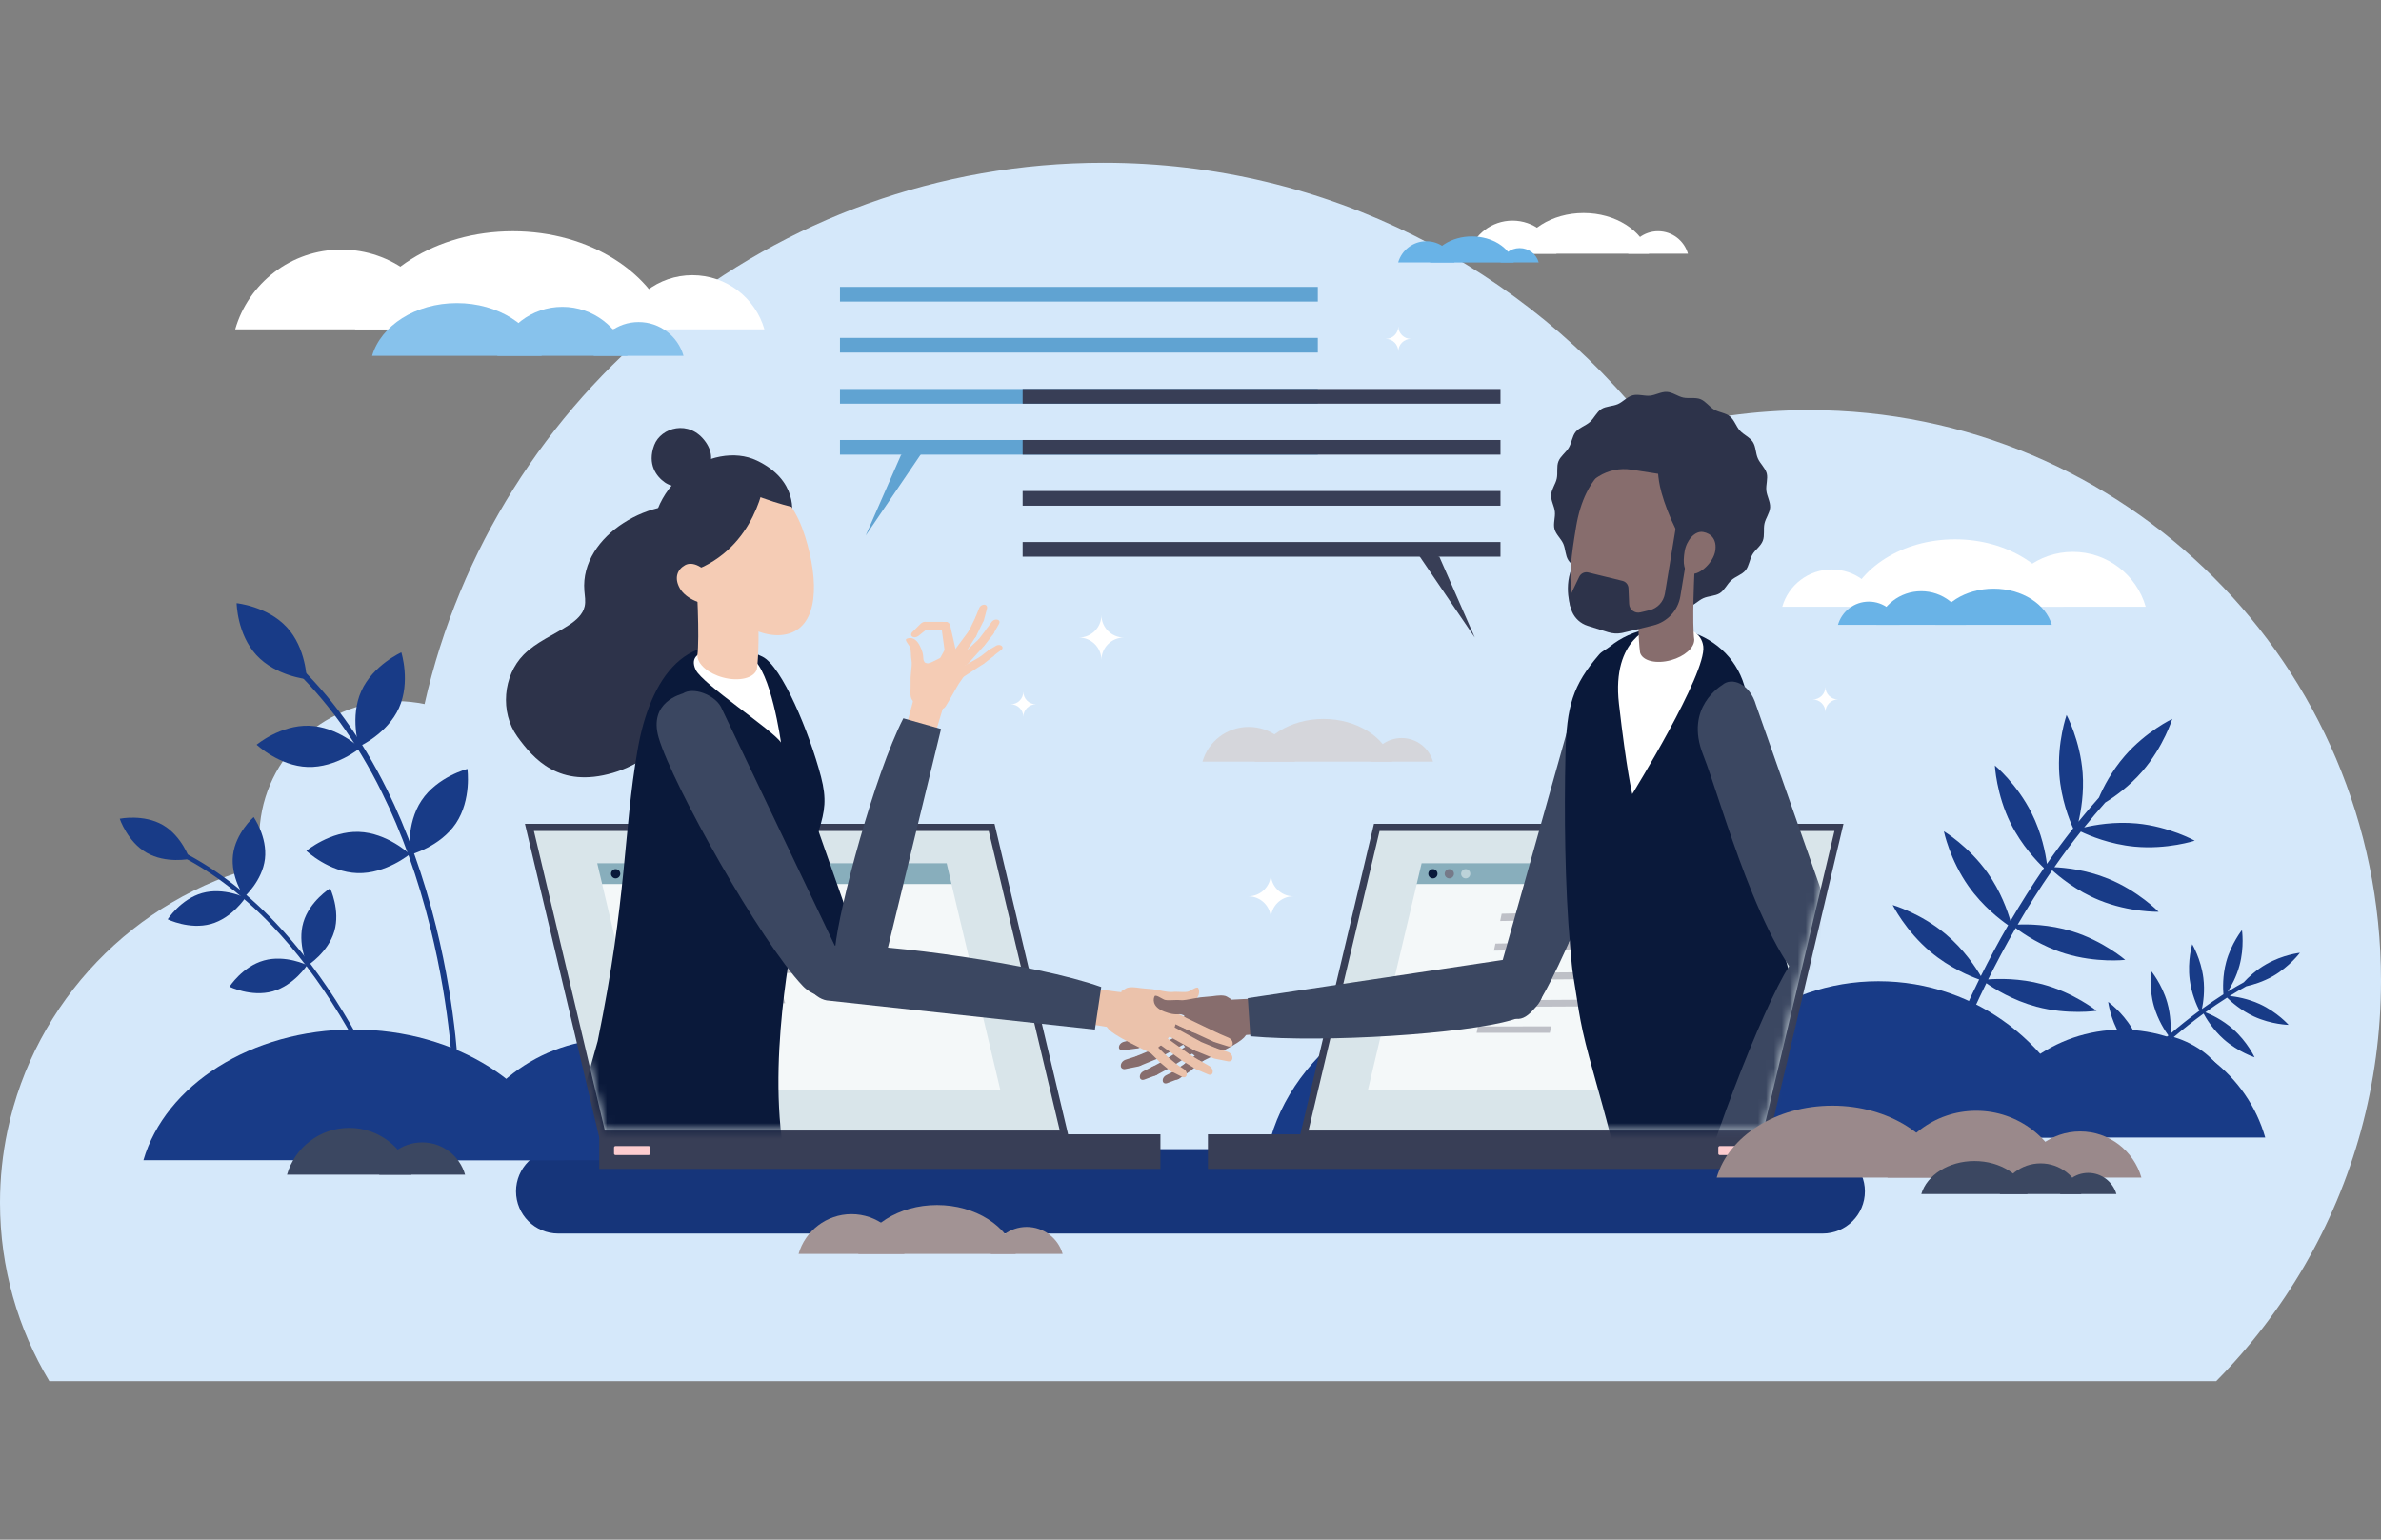 <svg width="300" height="194" viewBox="0 0 300 194" fill="none" xmlns="http://www.w3.org/2000/svg">
<rect x="0" y="0" width="300" height="194" fill="#808080" stroke="none"/>
<path d="M227.946 51.675C221.142 51.675 214.565 52.614 208.322 54.377C192.28 33.769 167.22 20.508 139.043 20.508C97.247 20.508 62.294 49.675 53.494 88.711C52.354 88.474 51.156 88.341 49.94 88.341C40.398 88.341 32.672 96.057 32.672 105.574C32.672 106.75 32.786 107.906 33.014 109.025C16.906 113.148 4.372 126.153 0.941 142.486C0.323 145.406 0 148.43 0 151.529C0 159.757 2.271 167.445 6.215 174.023H279.235C287.798 165.369 294.165 154.563 297.472 142.486C299.116 136.448 300 130.106 300 123.547C300 83.857 267.736 51.675 227.946 51.675Z" fill="#D5E8FA"/>
<path d="M50.274 89.195C48.801 92.475 45.227 94.067 45.227 94.067C45.227 94.067 44.049 90.351 45.522 87.072C46.995 83.801 50.568 82.199 50.568 82.199C50.568 82.199 51.747 85.924 50.274 89.195Z" fill="#183B87"/>
<path d="M57.448 103.736C55.443 106.722 51.661 107.699 51.661 107.699C51.661 107.699 51.119 103.841 53.115 100.855C55.111 97.859 58.893 96.883 58.893 96.883C58.893 96.883 59.444 100.741 57.448 103.736Z" fill="#183B87"/>
<path d="M36.142 79.033C38.584 81.669 38.641 85.574 38.641 85.574C38.641 85.574 34.745 85.185 32.312 82.55C29.869 79.905 29.812 76 29.812 76C29.812 76 33.699 76.389 36.142 79.033Z" fill="#183B87"/>
<path d="M38.941 91.441C42.533 91.555 45.374 94.247 45.374 94.247C45.374 94.247 42.371 96.75 38.77 96.636C35.177 96.522 32.336 93.83 32.336 93.83C32.336 93.83 35.339 91.328 38.941 91.441Z" fill="#183B87"/>
<path d="M45.197 104.816C48.799 104.93 51.631 107.622 51.631 107.622C51.631 107.622 48.627 110.125 45.035 110.011C41.434 109.897 38.602 107.205 38.602 107.205C38.602 107.205 41.595 104.703 45.197 104.816Z" fill="#183B87"/>
<path d="M57.809 136.155L57.077 136.174C57.077 136.089 56.868 127.576 54.226 116.903C52.677 110.647 50.615 104.883 48.087 99.783C44.932 93.404 41.045 88.048 36.531 83.839L37.035 83.309C41.615 87.574 45.55 93.006 48.752 99.461C51.299 104.618 53.39 110.438 54.949 116.751C57.6 127.491 57.809 136.07 57.809 136.155Z" fill="#183B87"/>
<path d="M33.384 108.22C33.051 110.997 30.771 113.016 30.771 113.016C30.771 113.016 29.022 110.523 29.355 107.736C29.678 104.959 31.959 102.949 31.959 102.949C31.959 102.949 33.707 105.433 33.384 108.22Z" fill="#183B87"/>
<path d="M42.118 117.357C41.329 120.04 38.744 121.651 38.744 121.651C38.744 121.651 37.432 118.912 38.221 116.22C39.01 113.537 41.595 111.926 41.595 111.926C41.595 111.926 42.906 114.675 42.118 117.357Z" fill="#183B87"/>
<path d="M20.503 103.936C22.926 105.339 23.886 108.221 23.886 108.221C23.886 108.221 20.902 108.847 18.469 107.444C16.046 106.05 15.086 103.159 15.086 103.159C15.086 103.159 18.07 102.543 20.503 103.936Z" fill="#183B87"/>
<path d="M25.477 112.525C28.176 111.766 30.913 113.112 30.913 113.112C30.913 113.112 29.269 115.672 26.57 116.421C23.862 117.169 21.125 115.833 21.125 115.833C21.125 115.833 22.779 113.274 25.477 112.525Z" fill="#183B87"/>
<path d="M33.257 121.017C35.965 120.259 38.703 121.605 38.703 121.605C38.703 121.605 37.058 124.154 34.35 124.913C31.651 125.662 28.914 124.325 28.914 124.325C28.914 124.325 30.558 121.766 33.257 121.017Z" fill="#183B87"/>
<path d="M49.968 141.386L49.426 141.566C49.407 141.509 47.259 135.225 42.802 127.897C40.189 123.603 37.309 119.802 34.24 116.588C30.401 112.588 26.257 109.498 21.914 107.422L22.161 106.91C26.571 109.015 30.771 112.143 34.658 116.2C37.756 119.442 40.664 123.281 43.297 127.613C47.782 134.988 49.949 141.32 49.968 141.386Z" fill="#183B87"/>
<path d="M166.039 37.997H105.836V36.148H166.039V37.997Z" fill="#60A3D2"/>
<path d="M166.039 44.423H105.836V42.574H166.039V44.423Z" fill="#60A3D2"/>
<path d="M166.039 50.86H105.836V49.012H166.039V50.86Z" fill="#60A3D2"/>
<path d="M166.039 57.286H105.836V55.438H166.039V57.286Z" fill="#60A3D2"/>
<path d="M113.545 57.288L109.078 67.478L116.624 56.359L113.545 57.288Z" fill="#60A3D2"/>
<path d="M128.852 50.86H189.055V49.012H128.852V50.86Z" fill="#383E56"/>
<path d="M128.852 57.286H189.055V55.438H128.852V57.286Z" fill="#383E56"/>
<path d="M128.852 63.716H189.055V61.867H128.852V63.716Z" fill="#383E56"/>
<path d="M128.852 70.141H189.055V68.293H128.852V70.141Z" fill="#383E56"/>
<path d="M181.352 70.142L185.819 80.332L178.273 69.223L181.352 70.142Z" fill="#383E56"/>
<path d="M229.641 155.425H70.347C67.401 155.425 65.016 153.045 65.016 150.107C65.016 147.168 67.401 144.789 70.347 144.789H229.641C232.587 144.789 234.973 147.168 234.973 150.107C234.973 153.045 232.587 155.425 229.641 155.425Z" fill="#16357A"/>
<path d="M176.602 92.992C178.483 92.992 180.061 94.253 180.555 95.969H172.648C173.133 94.253 174.72 92.992 176.602 92.992Z" fill="#D5D6DB"/>
<path d="M157.333 91.59C160.099 91.59 162.427 93.438 163.159 95.969H151.508C152.23 93.438 154.558 91.59 157.333 91.59Z" fill="#D5D6DB"/>
<path d="M175.418 95.97C174.525 92.889 170.99 90.586 166.751 90.586C162.522 90.586 158.987 92.889 158.094 95.97H175.418Z" fill="#D5D6DB"/>
<path d="M236.677 123.633C249.126 123.633 259.618 131.956 262.868 143.331H210.477C213.736 131.956 224.228 123.633 236.677 123.633Z" fill="#183B87"/>
<path d="M267.341 129.738C275.932 129.738 283.173 135.483 285.416 143.331H249.266C251.508 135.483 258.75 129.738 267.341 129.738Z" fill="#183B87"/>
<path d="M228.379 143.332C224.854 131.189 210.912 122.117 194.244 122.117C177.575 122.117 163.633 131.189 160.117 143.332H228.379Z" fill="#183B87"/>
<path d="M87.24 34.672C91.554 34.672 95.184 37.563 96.315 41.497H78.164C79.295 37.563 82.925 34.672 87.24 34.672Z" fill="white"/>
<path d="M43.004 31.449C49.362 31.449 54.712 35.696 56.375 41.497H29.633C31.296 35.696 36.656 31.449 43.004 31.449Z" fill="white"/>
<path d="M84.498 41.498C82.445 34.426 74.329 29.137 64.617 29.137C54.905 29.137 46.779 34.426 44.727 41.498H84.498Z" fill="white"/>
<path d="M70.858 38.66C74.754 38.66 78.042 41.267 79.059 44.831H62.656C63.673 41.267 66.961 38.66 70.858 38.66Z" fill="#87C2EC"/>
<path d="M80.461 40.578C83.15 40.578 85.422 42.37 86.125 44.834H74.797C75.5 42.37 77.771 40.578 80.461 40.578Z" fill="#87C2EC"/>
<path d="M68.256 44.832C67.153 41.031 62.791 38.188 57.565 38.188C52.347 38.188 47.985 41.031 46.883 44.832H68.256Z" fill="#87C2EC"/>
<path d="M230.797 71.754C227.832 71.754 225.332 73.735 224.562 76.446H237.031C236.252 73.735 233.762 71.754 230.797 71.754Z" fill="white"/>
<path d="M261.172 69.535C256.81 69.535 253.133 72.455 251.992 76.445H270.353C269.212 72.455 265.534 69.535 261.172 69.535Z" fill="white"/>
<path d="M232.672 76.447C234.088 71.584 239.666 67.953 246.328 67.953C252.999 67.953 258.578 71.584 259.984 76.447H232.672Z" fill="white"/>
<path d="M242.065 74.492C239.385 74.492 237.133 76.284 236.43 78.729H247.701C246.997 76.284 244.745 74.492 242.065 74.492Z" fill="#69B3E7"/>
<path d="M235.465 75.801C233.621 75.801 232.063 77.043 231.578 78.73H239.352C238.877 77.043 237.318 75.801 235.465 75.801Z" fill="#69B3E7"/>
<path d="M243.844 78.731C244.604 76.115 247.598 74.172 251.19 74.172C254.773 74.172 257.766 76.115 258.526 78.731H243.844Z" fill="#69B3E7"/>
<path d="M208.912 29.133C210.698 29.133 212.209 30.327 212.675 31.967H205.148C205.614 30.327 207.125 29.133 208.912 29.133Z" fill="white"/>
<path d="M190.572 27.797C193.204 27.797 195.428 29.56 196.112 31.968H185.031C185.715 29.56 187.939 27.797 190.572 27.797Z" fill="white"/>
<path d="M207.769 31.968C206.924 29.029 203.55 26.84 199.53 26.84C195.501 26.84 192.137 29.029 191.281 31.968H207.769Z" fill="white"/>
<path d="M77.492 130.895C87.156 130.895 95.301 137.359 97.819 146.184H57.164C59.692 137.359 67.836 130.895 77.492 130.895Z" fill="#183B87"/>
<path d="M101.286 135.633C107.948 135.633 113.574 140.098 115.313 146.183H87.25C88.999 140.098 94.615 135.633 101.286 135.633Z" fill="#183B87"/>
<path d="M71.051 146.184C68.314 136.762 57.499 129.719 44.556 129.719C31.622 129.719 20.807 136.762 18.07 146.184H71.051Z" fill="#183B87"/>
<path d="M44.004 142.109C47.73 142.109 50.875 144.602 51.844 148.005H36.164C37.133 144.602 40.279 142.109 44.004 142.109Z" fill="#3B4761"/>
<path d="M53.19 143.938C55.756 143.938 57.932 145.653 58.598 148.004H47.773C48.448 145.653 50.615 143.938 53.19 143.938Z" fill="#3B4761"/>
<path d="M240.523 126.581C243.241 127.87 245.237 129.681 246.13 130.572C246.162 130.489 246.193 130.407 246.225 130.325C247.099 128.24 248.145 125.908 249.371 123.415C248.259 123.017 245.655 121.955 243.25 119.936C240.086 117.291 238.47 114.03 238.47 114.03C238.47 114.03 241.977 115.045 245.142 117.689C247.47 119.633 248.952 121.917 249.58 122.988C250.606 120.931 251.746 118.77 253.02 116.571C252.022 115.879 249.817 114.192 248.031 111.67C245.655 108.305 244.923 104.741 244.923 104.741C244.923 104.741 248.059 106.618 250.435 109.983C252.098 112.324 252.953 114.779 253.314 116.04C254.597 113.85 256.004 111.604 257.534 109.376C256.66 108.542 254.74 106.542 253.352 103.774C251.518 100.086 251.347 96.447 251.347 96.447C251.347 96.447 254.151 98.778 255.985 102.466C257.258 105.006 257.733 107.518 257.905 108.845C258.95 107.338 260.052 105.85 261.212 104.371C260.718 103.271 259.701 100.693 259.473 97.622C259.168 93.517 260.385 90.086 260.385 90.086C260.385 90.086 262.105 93.299 262.409 97.404C262.59 99.897 262.21 102.143 261.886 103.527C262.716 102.504 263.575 101.493 264.462 100.494C265.022 99.186 266.058 97.157 267.702 95.262C270.401 92.143 273.699 90.579 273.699 90.579C273.699 90.579 272.625 94.058 269.936 97.176C268.311 99.053 266.467 100.371 265.251 101.12C264.338 102.153 263.454 103.196 262.599 104.257C263.901 103.945 266.419 103.49 269.232 103.755C273.338 104.144 276.531 105.926 276.531 105.926C276.531 105.926 273.062 107.063 268.957 106.675C265.83 106.381 263.245 105.291 262.181 104.779C261.003 106.257 259.891 107.755 258.845 109.262C260.081 109.319 262.808 109.566 265.621 110.713C269.442 112.267 271.979 114.884 271.979 114.884C271.979 114.884 268.33 114.978 264.509 113.424C261.601 112.248 259.444 110.447 258.57 109.651C256.983 111.945 255.538 114.239 254.227 116.495C255.481 116.438 258.19 116.457 261.069 117.339C265.013 118.552 267.769 120.941 267.769 120.941C267.769 120.941 264.139 121.358 260.195 120.144C257.23 119.225 254.93 117.651 253.97 116.931C252.687 119.149 251.537 121.329 250.501 123.405C251.775 123.311 254.455 123.235 257.334 124.012C261.316 125.074 264.167 127.358 264.167 127.358C264.167 127.358 260.556 127.908 256.565 126.837C253.609 126.041 251.271 124.581 250.273 123.879C249.066 126.334 248.031 128.638 247.166 130.695C247.128 130.796 247.087 130.9 247.042 131.008C247.869 131.008 251.024 131.131 254.303 132.467C258.123 134.022 260.66 136.638 260.66 136.638C260.66 136.638 257.011 136.733 253.191 135.178C249.912 133.842 247.574 131.728 246.976 131.15C243.469 139.624 241.987 145.814 241.967 145.881L240.979 145.644C240.998 145.587 242.471 139.454 245.93 131.055C244.685 130.932 241.996 130.524 239.259 129.226C235.534 127.453 233.148 124.694 233.148 124.694C233.148 124.694 236.798 124.808 240.523 126.581Z" fill="#183B87"/>
<path d="M264.313 133.596C265.567 134.847 266.328 136.241 266.641 136.904C266.679 136.866 266.714 136.828 266.746 136.79C267.639 135.805 268.675 134.705 269.844 133.568C269.302 133.132 268.067 132.032 267.126 130.439C265.881 128.363 265.624 126.231 265.624 126.231C265.624 126.231 267.373 127.482 268.618 129.558C269.53 131.093 269.91 132.648 270.043 133.368C271.013 132.421 272.077 131.444 273.208 130.468C272.79 129.899 271.897 128.525 271.393 126.78C270.728 124.449 271.022 122.325 271.022 122.325C271.022 122.325 272.4 123.975 273.065 126.306C273.531 127.937 273.522 129.463 273.484 130.24C274.614 129.264 275.84 128.297 277.123 127.349C276.8 126.724 276.126 125.235 275.897 123.425C275.593 121.017 276.211 118.97 276.211 118.97C276.211 118.97 277.313 120.809 277.618 123.216C277.827 124.866 277.599 126.363 277.437 127.131C278.311 126.496 279.214 125.88 280.145 125.283C280.088 124.581 280.022 122.951 280.497 121.197C281.134 118.865 282.483 117.188 282.483 117.188C282.483 117.188 282.806 119.311 282.17 121.652C281.789 123.074 281.134 124.25 280.687 124.951C281.346 124.54 282.021 124.145 282.711 123.766C283.272 123.15 284.251 122.221 285.534 121.491C287.643 120.278 289.782 120.05 289.782 120.05C289.782 120.05 288.499 121.775 286.399 122.989C285.125 123.709 283.842 124.088 283.025 124.268C282.315 124.66 281.618 125.068 280.934 125.491C281.723 125.577 283.205 125.814 284.716 126.506C286.931 127.52 288.356 129.131 288.356 129.131C288.356 129.131 286.199 129.093 283.994 128.079C282.322 127.302 281.096 126.193 280.602 125.7C279.661 126.297 278.748 126.913 277.874 127.548C278.549 127.814 280.012 128.477 281.352 129.662C283.177 131.274 284.07 133.217 284.07 133.217C284.07 133.217 282.027 132.563 280.202 130.961C278.824 129.738 277.969 128.316 277.646 127.709C276.316 128.676 275.061 129.672 273.892 130.667C274.605 130.875 276.107 131.416 277.532 132.458C279.48 133.899 280.554 135.767 280.554 135.767C280.554 135.767 278.454 135.293 276.496 133.852C275.033 132.771 274.063 131.444 273.674 130.856C272.524 131.842 271.45 132.828 270.481 133.776C271.203 133.975 272.704 134.449 274.149 135.444C276.154 136.809 277.294 138.629 277.294 138.629C277.294 138.629 275.175 138.231 273.17 136.866C271.687 135.852 270.671 134.582 270.252 133.994C269.103 135.122 268.086 136.203 267.202 137.179C267.158 137.23 267.113 137.28 267.069 137.331C267.525 137.492 269.255 138.174 270.813 139.549C272.638 141.16 273.531 143.104 273.531 143.104C273.531 143.104 271.488 142.45 269.673 140.838C268.105 139.464 267.221 137.833 267.002 137.397C263.401 141.426 261.367 144.573 261.338 144.601L260.844 144.289C260.863 144.251 262.878 141.132 266.442 137.141C265.776 136.828 264.36 136.08 263.087 134.828C261.367 133.113 260.578 131.122 260.578 131.122C260.578 131.122 262.593 131.89 264.313 133.596Z" fill="#183B87"/>
<path d="M129.36 154.59C131.517 154.59 133.332 156.031 133.893 157.993H124.836C125.397 156.031 127.212 154.59 129.36 154.59Z" fill="#A29394"/>
<path d="M107.288 152.98C110.463 152.98 113.133 155.104 113.96 157.995H100.617C101.444 155.104 104.124 152.98 107.288 152.98Z" fill="#A29394"/>
<path d="M127.984 157.994C126.967 154.467 122.909 151.832 118.062 151.832C113.225 151.832 109.167 154.467 108.141 157.994H127.984Z" fill="#A29394"/>
<path d="M78.975 134.317C79.307 134.26 79.63 134.478 79.687 134.829C79.716 134.98 79.687 135.132 79.611 135.255C80.058 135.833 80.457 136.45 80.818 137.066C80.809 136.469 80.847 135.587 81.046 134.743C80.904 134.649 80.799 134.497 80.761 134.317C80.704 133.975 80.932 133.653 81.265 133.587C81.607 133.53 81.93 133.757 81.987 134.099C82.044 134.44 81.816 134.762 81.483 134.829C81.445 134.835 81.407 134.838 81.369 134.838C81.075 136.108 81.16 137.492 81.179 137.71C81.93 139.104 82.481 140.478 82.852 141.559C83.517 143.512 83.783 144.962 83.783 144.981L83.46 145.038C83.451 145.028 83.194 143.597 82.529 141.673C82.339 141.094 82.082 140.431 81.778 139.729C81.559 139.644 80.714 139.331 79.507 139.322C79.469 139.568 79.269 139.777 79.013 139.824C78.67 139.89 78.347 139.663 78.29 139.322C78.233 138.98 78.452 138.649 78.794 138.592C79.088 138.535 79.374 138.706 79.478 138.981C80.428 138.981 81.17 139.17 81.588 139.303C81.027 138.052 80.296 136.715 79.374 135.492C79.317 135.524 79.253 135.546 79.184 135.559C78.851 135.615 78.528 135.388 78.471 135.047C78.404 134.705 78.632 134.383 78.975 134.317Z" fill="#A29394"/>
<path d="M85.698 139.93C85.518 139.76 84.833 139.172 83.712 138.726C83.579 138.944 83.332 139.077 83.066 139.03C82.733 138.963 82.514 138.632 82.572 138.29C82.638 137.949 82.961 137.722 83.294 137.788C83.588 137.845 83.797 138.101 83.797 138.395C84.691 138.745 85.318 139.181 85.67 139.456C85.565 138.091 85.347 136.565 84.909 135.086C84.846 135.099 84.783 135.099 84.719 135.086C84.377 135.02 84.159 134.698 84.225 134.357C84.282 134.015 84.605 133.788 84.947 133.845C85.28 133.911 85.499 134.233 85.442 134.584C85.413 134.736 85.328 134.859 85.223 134.954C85.432 135.665 85.594 136.376 85.717 137.087C85.917 136.527 86.259 135.712 86.734 134.992C86.639 134.849 86.591 134.669 86.62 134.489C86.686 134.148 87.01 133.92 87.342 133.987C87.684 134.044 87.903 134.375 87.836 134.717C87.779 135.058 87.456 135.285 87.114 135.219C87.076 135.213 87.038 135.203 87 135.191C86.287 136.271 85.888 137.608 85.831 137.816C86.05 139.39 86.088 140.878 86.059 142.025C86.002 144.092 85.746 145.551 85.746 145.561L85.413 145.504C85.422 145.495 85.67 144.054 85.717 142.016C85.736 141.409 85.736 140.698 85.698 139.93Z" fill="#A29394"/>
<path d="M191.469 31.258C192.609 31.258 193.578 32.016 193.873 33.068H189.055C189.359 32.016 190.319 31.258 191.469 31.258Z" fill="#69B3E7"/>
<path d="M179.718 30.395C181.4 30.395 182.826 31.523 183.263 33.068H176.164C176.611 31.523 178.027 30.395 179.718 30.395Z" fill="#69B3E7"/>
<path d="M190.73 33.069C190.188 31.192 188.031 29.789 185.446 29.789C182.871 29.789 180.714 31.192 180.172 33.069H190.73Z" fill="#69B3E7"/>
<path d="M127.352 88.739C128.235 88.739 128.939 88.028 128.939 87.156C128.939 88.028 129.651 88.739 130.526 88.739C129.651 88.739 128.939 89.45 128.939 90.322C128.939 89.45 128.235 88.739 127.352 88.739Z" fill="white"/>
<path d="M228.406 88.134C229.281 88.134 229.993 87.432 229.993 86.551C229.993 87.432 230.706 88.134 231.58 88.134C230.706 88.134 229.993 88.845 229.993 89.717C229.993 88.845 229.281 88.134 228.406 88.134Z" fill="white"/>
<path d="M174.594 42.7C175.478 42.7 176.181 41.989 176.181 41.117C176.181 41.989 176.894 42.7 177.768 42.7C176.894 42.7 176.181 43.411 176.181 44.283C176.181 43.411 175.478 42.7 174.594 42.7Z" fill="white"/>
<path d="M135.938 80.33C137.506 80.33 138.779 79.06 138.779 77.496C138.779 79.06 140.052 80.33 141.62 80.33C140.052 80.33 138.779 81.601 138.779 83.165C138.779 81.601 137.506 80.33 135.938 80.33Z" fill="white"/>
<path d="M157.281 112.932C158.849 112.932 160.123 111.662 160.123 110.098C160.123 111.662 161.396 112.932 162.964 112.932C161.396 112.932 160.123 114.202 160.123 115.766C160.123 114.202 158.849 112.932 157.281 112.932Z" fill="white"/>
<path d="M222.9 147.282H152.195V142.922H222.9V147.282Z" fill="#383E56"/>
<path d="M222.902 143.348H163.734L173.114 103.801H232.272L222.902 143.348Z" fill="#383E56"/>
<path d="M164.867 142.449L173.819 104.703H231.134L222.182 142.449H164.867Z" fill="#D9E5EA"/>
<path d="M220.853 145.536H216.69C216.586 145.536 216.5 145.46 216.5 145.356V144.579C216.5 144.484 216.586 144.398 216.69 144.398H220.853C220.957 144.398 221.043 144.484 221.043 144.579V145.356C221.043 145.46 220.957 145.536 220.853 145.536Z" fill="#FDCCCF"/>
<path d="M223.148 108.766H179.119L178.492 111.41H222.521L223.148 108.766Z" fill="#88AEBC"/>
<path d="M178.498 111.41L172.359 137.307H216.388L222.527 111.41H178.498Z" fill="#F4F8F9"/>
<path d="M179.961 110.096C179.961 109.773 180.218 109.508 180.541 109.508C180.864 109.508 181.12 109.773 181.12 110.096C181.12 110.408 180.864 110.674 180.541 110.674C180.218 110.674 179.961 110.408 179.961 110.096Z" fill="#0A193A"/>
<path d="M182.023 110.096C182.023 109.773 182.29 109.508 182.613 109.508C182.926 109.508 183.192 109.773 183.192 110.096C183.192 110.408 182.926 110.674 182.613 110.674C182.29 110.674 182.023 110.408 182.023 110.096Z" fill="#767A89"/>
<path d="M184.094 110.096C184.094 109.773 184.35 109.508 184.673 109.508C184.997 109.508 185.253 109.773 185.253 110.096C185.253 110.408 184.997 110.674 184.673 110.674C184.35 110.674 184.094 110.408 184.094 110.096Z" fill="#BCD2D9"/>
<path d="M203.603 119.544L188.227 119.781L188.417 118.89L203.859 118.625L203.603 119.544Z" fill="#BEC0C7"/>
<path d="M198.918 115.839L189.016 116.048L189.206 115.128L199.156 114.91L198.918 115.839Z" fill="#BEC0C7"/>
<path d="M213.602 126.739L186.727 126.872L186.907 126.038L213.896 125.867L213.602 126.739Z" fill="#BEC0C7"/>
<path d="M195.265 130.136H186.047L186.218 129.33L195.474 129.32L195.265 130.136Z" fill="#BEC0C7"/>
<path d="M214.797 123.213L187.438 123.488L187.618 122.625L215.102 122.312L214.797 123.213Z" fill="#BEC0C7"/>
<path d="M75.508 147.282H146.212V142.922H75.508V147.282Z" fill="#383E56"/>
<path d="M75.511 143.348H134.678L125.308 103.801H66.141L75.511 143.348Z" fill="#383E56"/>
<path d="M133.53 142.449L124.578 104.703H67.273L76.216 142.449H133.53Z" fill="#D9E5EA"/>
<path d="M77.557 145.536H81.72C81.824 145.536 81.91 145.46 81.91 145.356V144.579C81.91 144.484 81.824 144.398 81.72 144.398H77.557C77.453 144.398 77.367 144.484 77.367 144.579V145.356C77.367 145.46 77.453 145.536 77.557 145.536Z" fill="#FDCCCF"/>
<path d="M75.25 108.766H119.279L119.896 111.41H75.877L75.25 108.766Z" fill="#88AEBC"/>
<path d="M119.894 111.41L126.033 137.307H82.005L75.875 111.41H119.894Z" fill="#F4F8F9"/>
<path d="M76.984 110.096C76.984 110.408 77.251 110.674 77.564 110.674C77.887 110.674 78.153 110.408 78.153 110.096C78.153 109.773 77.887 109.508 77.564 109.508C77.251 109.508 76.984 109.773 76.984 110.096Z" fill="#0A193A"/>
<path d="M79.047 110.096C79.047 110.408 79.303 110.674 79.627 110.674C79.95 110.674 80.206 110.408 80.206 110.096C80.206 109.773 79.95 109.508 79.627 109.508C79.303 109.508 79.047 109.773 79.047 110.096Z" fill="#767A89"/>
<path d="M81.125 110.096C81.125 110.408 81.382 110.674 81.705 110.674C82.028 110.674 82.284 110.408 82.284 110.096C82.284 109.773 82.028 109.508 81.705 109.508C81.382 109.508 81.125 109.773 81.125 110.096Z" fill="#BCD2D9"/>
<path d="M98.671 125.499L83.305 125.262L83.495 126.153L98.938 126.409L98.671 125.499Z" fill="#BEC0C7"/>
<path d="M94.006 129.197L84.094 128.988L84.293 129.917L94.243 130.135L94.006 129.197Z" fill="#BEC0C7"/>
<path d="M108.686 118.305L81.82 118.172L81.991 119.006L108.981 119.167L108.686 118.305Z" fill="#BEC0C7"/>
<path d="M90.351 114.91H81.133L81.294 115.716L90.56 115.725L90.351 114.91Z" fill="#BEC0C7"/>
<path d="M109.882 121.83L82.531 121.555L82.712 122.417L110.186 122.721L109.882 121.83Z" fill="#BEC0C7"/>
<mask id="mask0_1256_43327" style="mask-type:luminance" maskUnits="userSpaceOnUse" x="133" y="43" width="99" height="101">
<path d="M228.099 104.702V82.136L226.395 51.304L203.17 43.504L185.546 57.408L189.007 84.531L178.497 99.081L153.938 107.311L134.67 115.462L133.07 132.191L142.624 143.613L165.453 140.001L164.873 142.449H222.187L231.135 104.702H228.099Z" fill="white"/>
</mask>
<g mask="url(#mask0_1256_43327)">
<path d="M207.611 90.92C208.096 86.171 203.42 85.773 203.287 85.716C201.757 85.014 199.182 86.379 198.612 88L188.187 125.045C187.949 125.623 189.66 127.917 190.334 128.221C190.562 128.325 190.79 128.372 191.019 128.363C192.71 128.619 194.107 125.993 194.82 124.685C198.317 118.286 206.984 97.091 207.611 90.92Z" fill="#3B4761"/>
<path d="M229.059 132.855C228.575 131.538 228.09 130.258 227.615 128.997C227.301 128.163 226.987 127.348 226.721 126.552C226.123 124.732 225.514 122.949 225.058 121.12C224.84 120.257 224.602 119.376 224.412 118.561C223.946 116.541 223.452 114.503 223.101 112.522C222.949 111.66 222.74 110.75 222.616 110.001C221.78 105.062 221.076 99.896 220.791 95.024C220.62 92.171 220.535 89.677 219.965 87.099C218.263 79.392 208.722 76.653 202.783 81.506C202.459 81.772 201.823 82.075 201.5 82.454C198.145 86.35 197.385 88.976 197.242 95.071C197.081 102.455 197.166 111.726 197.831 119.186C197.869 119.641 197.983 120.873 198.04 121.528C198.116 122.457 198.354 123.689 198.525 124.826C198.763 126.419 199.038 128.182 199.409 129.888C199.637 130.921 199.922 132.068 200.226 133.196C200.768 135.197 201.376 137.329 201.937 139.367C202.089 139.936 202.269 140.571 202.421 141.159C202.545 141.623 202.669 142.088 202.783 142.562C203.068 143.68 203.305 144.799 203.533 145.936C203.742 146.941 203.99 147.946 204.113 148.979C204.275 150.354 204.427 151.757 204.579 153.15C207.61 152.847 210.509 151.719 213.132 150.24C217.551 147.756 221.647 144.477 226.636 143.206C228.308 142.78 229.877 142.685 231.559 142.467C231.264 140.088 230.713 137.633 229.943 135.377C229.648 134.486 229.354 133.67 229.059 132.855Z" fill="#0A193A"/>
<path d="M214.59 95.107C212.195 89.078 216.928 86.376 217.023 86.291C218.192 85.267 220.482 86.139 221.252 88.832L232.846 121.81C233.311 122.369 232.675 125.137 232.161 125.592C231.99 125.744 230.004 126.682 228.674 125.563C221.784 119.762 216.937 101.022 214.59 95.107Z" fill="#3B4761"/>
<path d="M208.317 78.982C208.317 78.982 203.024 80.309 203.984 88.689C204.943 97.078 205.656 100.055 205.656 100.055C205.656 100.055 215.036 84.869 214.608 81.438C214.171 77.996 208.317 78.982 208.317 78.982Z" fill="white"/>
<path d="M195.432 62.358C195.479 61.638 196.002 60.984 196.145 60.301C196.297 59.6 196.097 58.794 196.354 58.14C196.61 57.476 197.304 57.021 197.665 56.405C198.026 55.799 198.083 54.964 198.53 54.415C198.986 53.865 199.784 53.647 200.317 53.173C200.849 52.708 201.162 51.931 201.761 51.542C202.35 51.163 203.187 51.201 203.842 50.917C204.489 50.632 205.021 49.988 205.715 49.808C206.399 49.628 207.178 49.922 207.891 49.855C208.594 49.789 209.297 49.343 210.02 49.381C210.742 49.419 211.388 49.941 212.072 50.092C212.775 50.244 213.583 50.035 214.249 50.291C214.914 50.557 215.37 51.249 215.978 51.609C216.596 51.969 217.432 52.026 217.974 52.471C218.525 52.917 218.744 53.723 219.219 54.254C219.694 54.784 220.473 55.088 220.853 55.685C221.243 56.282 221.195 57.116 221.49 57.77C221.775 58.415 222.412 58.946 222.602 59.638C222.773 60.32 222.478 61.097 222.554 61.808C222.621 62.5 223.068 63.211 223.03 63.932C222.982 64.652 222.459 65.297 222.317 65.979C222.165 66.681 222.364 67.487 222.108 68.141C221.851 68.814 221.148 69.269 220.796 69.875C220.435 70.491 220.378 71.316 219.931 71.866C219.475 72.416 218.668 72.634 218.145 73.108C217.613 73.582 217.299 74.349 216.7 74.738C216.102 75.117 215.275 75.079 214.619 75.373C213.973 75.657 213.441 76.293 212.747 76.473C212.063 76.653 211.283 76.359 210.571 76.435C209.867 76.501 209.164 76.947 208.442 76.899C207.72 76.861 207.074 76.34 206.38 76.188C205.677 76.037 204.869 76.245 204.213 75.989C203.548 75.733 203.092 75.032 202.483 74.681C201.866 74.321 201.029 74.264 200.478 73.809C199.927 73.364 199.708 72.558 199.243 72.027C198.768 71.496 197.988 71.193 197.608 70.596C197.219 69.999 197.257 69.174 196.972 68.52C196.686 67.866 196.04 67.344 195.86 66.652C195.679 65.97 195.983 65.192 195.907 64.472C195.841 63.78 195.394 63.079 195.432 62.358Z" fill="#2D334A"/>
<path d="M197.967 76.784C197.967 76.784 196.864 73.807 198.233 71.181C199.601 68.556 200.523 71.579 200.523 71.579L197.967 76.784Z" fill="#2D334A"/>
<path d="M216.5 70.406C216.348 70.691 214.219 76.056 213.297 76.132C212.043 76.245 212.48 72.084 212.48 72.084L216.5 70.406Z" fill="#2D334A"/>
<path d="M199.868 63.325C199.868 63.325 198.604 60.605 199.669 58.69C200.685 56.87 202.462 54.946 209.523 56.415C210.531 56.623 211.244 57.524 211.225 58.548L211.168 61.458L199.868 63.325Z" fill="#2D334A"/>
<path d="M213.188 68.776C212.495 72.966 211.611 76.388 208.912 78.132C207.971 78.739 206.793 79.26 205.405 79.421C204.54 79.535 203.599 79.497 202.583 79.269C199.941 78.682 198.648 77.26 198.145 75.26C197.555 72.956 198.002 69.885 198.582 66.368C199.675 59.78 203.495 56.974 207.524 57.638C211.563 58.301 214.281 62.188 213.188 68.776Z" fill="#876D6D"/>
<path d="M213.648 69.173L206.634 68.746C206.568 69.704 206.168 78.813 206.644 82.225C206.938 83.278 208.696 83.695 210.568 83.173C212.26 82.7 213.457 81.619 213.467 80.652H213.476C213.191 78.605 213.438 72.519 213.648 69.173Z" fill="#876D6D"/>
<path d="M216.301 70.859C216.301 70.859 214.524 71.333 213.098 69.759C211.236 67.693 209.554 63.266 209.145 61.257C208.423 57.73 209.468 56.82 209.468 56.82C209.468 56.82 216.196 57.512 217.584 59.787C219.656 63.19 216.301 70.859 216.301 70.859Z" fill="#2D334A"/>
<path d="M211.349 65.203L209.772 74.806C209.601 75.82 208.85 76.635 207.843 76.882L206.693 77.156C205.989 77.337 205.296 76.815 205.267 76.095L205.182 74.104C205.163 73.668 204.858 73.289 204.421 73.185L200.116 72.132C199.66 72.019 199.185 72.246 198.976 72.673L198.13 74.436C197.284 76.189 198.197 78.275 200.05 78.853L202.625 79.659C203.176 79.829 203.756 79.867 204.317 79.763C204.361 79.757 204.405 79.747 204.45 79.735L204.526 79.725C204.526 79.719 204.526 79.716 204.526 79.716L205.419 79.507L208.318 78.796C210.085 78.36 211.425 76.919 211.72 75.128L213.307 65.516L211.349 65.203Z" fill="#2D334A"/>
<path d="M216.112 69.428C215.884 70.86 214.174 72.452 213.138 72.291C212.102 72.121 212.026 70.926 212.254 69.495C212.482 68.073 213.537 66.869 214.573 67.03C215.609 67.201 216.35 67.997 216.112 69.428Z" fill="#876D6D"/>
<path d="M209.801 59.837L205.544 59.174C204.118 58.956 202.655 59.25 201.429 60.017L199.766 61.06L202.379 57.392L206.009 56.652L210.305 57.648L209.801 59.837Z" fill="#2D334A"/>
<path d="M212.648 155.793C214.483 146.427 222.142 126.834 225.421 121.753C228.148 117.535 230.676 119.241 230.8 119.279C232.282 119.715 233.47 122.36 232.805 124.066L217.989 158.258L212.648 155.793Z" fill="#3B4761"/>
<path d="M164.226 125.488L165.006 129.754L155.35 130.541L154.742 125.981L164.226 125.488Z" fill="#876D6D"/>
<path d="M150.435 127.063C152.744 126.656 155.12 126.02 155.225 126.087L157.135 130.049C156.935 130.656 156.802 131.073 152.868 133.035L151.414 133.746L149.931 132.533C149.703 132.343 149.494 132.131 149.304 131.898L149.066 131.594C148.572 130.969 148.278 130.21 148.24 129.414L148.211 128.921C148.183 128.637 150.635 127.167 150.435 127.063Z" fill="#876D6D"/>
<path d="M145.634 129.897L149.815 127.963C150.148 127.802 150.538 127.954 150.69 128.276C150.842 128.608 150.699 129.006 150.367 129.158L146.185 131.092C145.862 131.243 145.463 131.101 145.311 130.769C145.159 130.437 145.301 130.049 145.634 129.897Z" fill="#876D6D"/>
<path d="M143.109 130.873L145.817 129.868C146.131 129.755 146.492 129.916 146.606 130.238C146.729 130.551 146.568 130.911 146.245 131.025L143.546 132.03C143.223 132.153 142.871 131.982 142.748 131.669C142.633 131.347 142.795 130.996 143.109 130.873Z" fill="#876D6D"/>
<path d="M141.652 131.251L142.973 130.929C143.391 130.853 143.79 131.08 143.837 131.422C143.875 131.753 143.581 132.057 143.182 132.114L141.49 132.341C141.224 132.37 140.996 132.218 140.986 132.009C140.958 131.668 141.243 131.346 141.652 131.251Z" fill="#876D6D"/>
<path d="M141.833 133.517L143.125 133.1C143.543 132.986 143.952 133.213 144.028 133.583C144.104 133.934 143.838 134.285 143.429 134.37L141.766 134.702C141.5 134.759 141.262 134.607 141.224 134.379C141.177 134.01 141.433 133.65 141.833 133.517Z" fill="#876D6D"/>
<path d="M145.381 132.134L148.945 130.181C149.268 130.001 149.667 130.124 149.848 130.446C150.028 130.769 149.905 131.167 149.582 131.347L146.028 133.299C145.704 133.48 145.296 133.356 145.125 133.034C144.944 132.721 145.058 132.314 145.381 132.134Z" fill="#876D6D"/>
<path d="M143.267 133.034L145.548 132.105C145.88 131.972 146.26 132.134 146.393 132.465C146.526 132.797 146.374 133.176 146.042 133.309L143.761 134.238C143.428 134.38 143.048 134.219 142.915 133.887C142.782 133.555 142.934 133.176 143.267 133.034Z" fill="#876D6D"/>
<path d="M144.084 134.968L145.206 134.399C145.567 134.238 145.956 134.38 146.061 134.702C146.165 135.005 145.966 135.366 145.614 135.498L144.151 136.039C143.923 136.124 143.695 136.029 143.638 135.821C143.552 135.498 143.742 135.138 144.084 134.968Z" fill="#876D6D"/>
<path d="M146.892 133.471L149.705 131.661C150.037 131.443 150.446 131.5 150.626 131.775C150.798 132.049 150.674 132.448 150.341 132.666L147.538 134.467C147.205 134.685 146.797 134.628 146.616 134.353C146.445 134.078 146.569 133.68 146.892 133.471Z" fill="#876D6D"/>
<path d="M145.223 134.4L146.687 133.613C147.038 133.424 147.437 133.509 147.58 133.793C147.722 134.078 147.561 134.466 147.219 134.646L145.746 135.433C145.404 135.623 145.004 135.537 144.862 135.253C144.71 134.969 144.871 134.58 145.223 134.4Z" fill="#876D6D"/>
<path d="M146.935 135.479L147.999 134.938C148.332 134.777 148.721 134.9 148.835 135.204C148.949 135.488 148.769 135.82 148.436 135.953L147.039 136.483C146.821 136.569 146.593 136.483 146.526 136.294C146.431 135.99 146.602 135.649 146.935 135.479Z" fill="#876D6D"/>
<path d="M149.363 133.954L151.957 131.878C152.204 131.679 152.575 131.716 152.775 131.963C152.974 132.219 152.936 132.579 152.679 132.778L150.085 134.854C149.838 135.053 149.467 135.015 149.268 134.769C149.068 134.522 149.106 134.153 149.363 133.954Z" fill="#876D6D"/>
<path d="M147.876 134.978L149.339 133.992C149.596 133.812 149.957 133.878 150.138 134.143C150.318 134.409 150.252 134.769 149.986 134.94L148.532 135.935C148.266 136.106 147.904 136.039 147.724 135.783C147.543 135.518 147.619 135.158 147.876 134.978Z" fill="#876D6D"/>
<path d="M141.294 124.884C141.256 125.907 141.408 126.76 142.644 127.718C143.622 128.476 144.497 128.78 145.295 128.694C146.122 128.609 146.93 128.144 147.091 127.329C147.129 127.13 147.205 126.95 147.329 126.884C147.329 126.884 147.332 126.884 147.338 126.884C148.013 126.552 148.108 127.064 149.762 126.429C151.406 125.794 151.111 124.732 150.978 124.495C150.854 124.248 150.151 124.741 149.79 124.912C149.429 125.092 148.298 124.912 147.728 124.988C147.395 125.035 146.616 124.903 146.027 124.77C145.469 124.656 144.905 124.587 144.335 124.561C143.508 124.514 142.796 124.286 142.083 124.448C141.864 124.504 141.494 124.798 141.294 124.884Z" fill="#EBC2AB"/>
<path d="M132.351 123.887L131.258 128.086L140.828 129.603L141.778 125.091L132.351 123.887Z" fill="#EBC2AB"/>
<path d="M146.003 126.03C143.703 125.623 141.327 124.997 141.223 125.063L139.312 129.016C139.512 129.623 139.645 130.04 143.579 132.002L145.033 132.713L146.516 131.5C146.75 131.31 146.959 131.099 147.143 130.865L147.381 130.561C147.875 129.936 148.17 129.177 148.208 128.381L148.236 127.888C148.265 127.604 145.813 126.135 146.003 126.03Z" fill="#EBC2AB"/>
<path d="M150.824 128.852L146.643 126.928C146.31 126.776 145.92 126.918 145.768 127.25C145.607 127.572 145.759 127.971 146.082 128.122L150.273 130.056C150.596 130.208 150.995 130.065 151.147 129.734C151.299 129.402 151.157 129.013 150.824 128.852Z" fill="#EBC2AB"/>
<path d="M154.777 130.742L153.523 130.202C153.123 130.06 152.696 130.211 152.591 130.543C152.496 130.856 152.734 131.207 153.123 131.33L154.748 131.842C154.996 131.918 155.252 131.813 155.3 131.605C155.385 131.273 155.157 130.903 154.777 130.742Z" fill="#EBC2AB"/>
<path d="M154.676 132.533L153.374 132.116C152.956 132.012 152.547 132.23 152.471 132.609C152.405 132.96 152.671 133.31 153.07 133.396L154.742 133.727C154.999 133.775 155.246 133.633 155.275 133.396C155.322 133.026 155.075 132.666 154.676 132.533Z" fill="#EBC2AB"/>
<path d="M151.112 131.157L147.549 129.204C147.226 129.024 146.826 129.147 146.646 129.47C146.465 129.792 146.589 130.19 146.912 130.37L150.466 132.323C150.789 132.494 151.198 132.38 151.379 132.058C151.55 131.735 151.436 131.337 151.112 131.157Z" fill="#EBC2AB"/>
<path d="M153.236 132.059L150.964 131.13C150.622 130.997 150.242 131.149 150.109 131.49C149.976 131.822 150.138 132.201 150.47 132.334L152.742 133.263C153.074 133.395 153.454 133.234 153.587 132.902C153.73 132.571 153.568 132.191 153.236 132.059Z" fill="#EBC2AB"/>
<path d="M152.372 134.314L151.279 133.689C150.937 133.518 150.537 133.632 150.414 133.945C150.29 134.248 150.471 134.618 150.813 134.769L152.248 135.385C152.467 135.49 152.704 135.404 152.771 135.205C152.875 134.883 152.704 134.513 152.372 134.314Z" fill="#EBC2AB"/>
<path d="M149.632 132.665L146.923 130.712C146.61 130.484 146.191 130.513 146.001 130.778C145.811 131.044 145.916 131.442 146.229 131.679L148.938 133.632C149.251 133.869 149.67 133.84 149.86 133.565C150.05 133.3 149.945 132.902 149.632 132.665Z" fill="#EBC2AB"/>
<path d="M151.254 133.688L149.829 132.826C149.496 132.617 149.097 132.683 148.936 132.958C148.774 133.233 148.907 133.622 149.249 133.83L150.665 134.693C151.007 134.902 151.406 134.835 151.568 134.56C151.729 134.285 151.587 133.897 151.254 133.688Z" fill="#EBC2AB"/>
<path d="M149.159 134.701L148.161 134.046C147.838 133.866 147.439 133.942 147.296 134.227C147.153 134.501 147.305 134.852 147.619 135.013L148.959 135.686C149.168 135.8 149.406 135.734 149.482 135.554C149.605 135.26 149.472 134.9 149.159 134.701Z" fill="#EBC2AB"/>
<path d="M146.897 132.941L144.521 130.619C144.293 130.391 143.922 130.391 143.694 130.628C143.475 130.856 143.475 131.216 143.704 131.443L146.079 133.766C146.307 133.993 146.678 133.993 146.906 133.766C147.125 133.529 147.125 133.169 146.897 132.941Z" fill="#EBC2AB"/>
<path d="M148.264 134.107L146.905 132.979C146.668 132.78 146.297 132.808 146.097 133.055C145.888 133.301 145.926 133.662 146.164 133.861L147.523 134.989C147.761 135.197 148.131 135.159 148.331 134.922C148.54 134.676 148.502 134.316 148.264 134.107Z" fill="#EBC2AB"/>
<path d="M155.151 125.915C155.198 126.929 155.046 127.792 153.811 128.749C152.822 129.508 151.958 129.811 151.159 129.726C150.333 129.64 149.525 129.176 149.363 128.361C149.325 128.162 149.249 127.981 149.126 127.915C149.119 127.915 149.116 127.915 149.116 127.915C148.441 127.583 148.346 128.095 146.693 127.46C145.049 126.825 145.343 125.763 145.476 125.526C145.6 125.28 146.303 125.773 146.664 125.943C147.025 126.124 148.156 125.943 148.726 126.019C149.059 126.067 149.838 125.924 150.428 125.801C150.985 125.687 151.549 125.615 152.119 125.583C152.946 125.545 153.659 125.318 154.362 125.479C154.59 125.526 154.951 125.82 155.151 125.915Z" fill="#876D6D"/>
<path d="M153.374 130.133L149.24 128.143C148.898 127.982 148.489 128.114 148.346 128.437C148.194 128.759 148.356 129.148 148.698 129.309L152.784 131.195C153.136 131.356 153.535 131.224 153.687 130.901C153.83 130.579 153.716 130.295 153.374 130.133Z" fill="#EBC2AB"/>
<path d="M157.542 130.569C167.064 131.422 184.664 130.247 190.471 128.522C195.289 127.09 194.348 124.199 194.348 124.066C194.348 122.521 192.134 120.654 190.3 120.806L157.219 125.763L157.542 130.569Z" fill="#3B4761"/>
</g>
<mask id="mask1_1256_43327" style="mask-type:luminance" maskUnits="userSpaceOnUse" x="45" y="47" width="104" height="96">
<path d="M147.98 79.821C146.503 78.122 130.277 59.458 129.393 59.464C128.509 59.471 77.554 47.137 77.554 47.137L47.685 61.887L45.422 92.368L69.931 115.958L76.211 142.45H133.524L132.738 139.131L148.848 120.515C148.848 120.515 149.459 81.519 147.98 79.821Z" fill="white"/>
</mask>
<g mask="url(#mask1_1256_43327)">
<path d="M115.24 88.623C116.105 88.576 117.198 88.491 117.911 87.382C118.481 86.5 118.671 85.742 118.538 85.078C118.405 84.396 117.806 83.637 116.875 83.58C116.704 83.561 116.542 83.505 116.476 83.41C116.476 83.403 116.476 83.4 116.476 83.4C116.153 82.86 116.571 82.737 115.915 81.4C115.259 80.064 114.385 80.395 114.185 80.519C113.995 80.642 114.461 81.192 114.642 81.486C114.813 81.779 114.746 82.746 114.851 83.211C114.917 83.486 114.86 84.159 114.794 84.661C114.737 85.135 114.718 85.612 114.737 86.092C114.765 86.794 114.623 87.41 114.813 87.988C114.879 88.178 115.155 88.462 115.24 88.623Z" fill="#F5CCB5"/>
<path d="M113.297 94.842L116.699 96.226L119.056 88.406L115.378 87.098L113.297 94.842Z" fill="#F5CCB5"/>
<path d="M116.967 83.553C116.501 85.477 115.846 87.439 115.893 87.534L118.63 89.335C119.143 89.193 118.915 89.42 120.673 86.377C120.737 86.27 120.803 86.163 120.873 86.055L121.795 84.738C121.795 84.738 121.871 82.785 120.132 82.396L119.723 82.349C119.476 82.301 117.052 83.723 116.967 83.553Z" fill="#F5CCB5"/>
<path d="M118.623 79.04L119.183 83.125C119.25 83.419 119.858 83.315 120.153 83.248C120.457 83.182 120.647 82.879 120.58 82.575L119.716 78.793C119.649 78.49 119.345 78.3 119.041 78.376C118.746 78.442 118.556 78.736 118.623 79.04Z" fill="#F5CCB5"/>
<path d="M123.358 76.662L122.93 77.733C122.826 78.074 122.987 78.435 123.301 78.51C123.595 78.596 123.909 78.387 123.995 78.055L124.365 76.662C124.422 76.454 124.308 76.235 124.118 76.198C123.804 76.141 123.481 76.33 123.358 76.662Z" fill="#F5CCB5"/>
<path d="M122.014 79.581L119.875 82.453C119.714 82.709 120.084 83.079 120.35 83.249C120.607 83.41 120.959 83.334 121.12 83.069L122.964 80.178C123.125 79.912 123.049 79.571 122.783 79.401C122.527 79.239 122.175 79.315 122.014 79.581Z" fill="#F5CCB5"/>
<path d="M122.88 77.847L121.977 79.714C121.844 79.989 121.958 80.321 122.234 80.444C122.51 80.576 122.842 80.463 122.975 80.188L123.878 78.33C124.002 78.055 123.888 77.723 123.621 77.591C123.346 77.458 123.013 77.572 122.88 77.847Z" fill="#F5CCB5"/>
<path d="M124.931 78.387L124.257 79.306C124.067 79.6 124.133 79.97 124.409 80.112C124.665 80.245 125.017 80.112 125.188 79.818L125.882 78.595C125.996 78.406 125.939 78.188 125.768 78.112C125.483 77.989 125.131 78.102 124.931 78.387Z" fill="#F5CCB5"/>
<path d="M123.175 80.68L120.904 82.784C120.666 83.05 120.904 83.552 121.122 83.751C121.341 83.95 121.721 83.893 121.958 83.637L123.983 81.391C124.22 81.125 124.23 80.756 124.011 80.557C123.783 80.358 123.412 80.414 123.175 80.68Z" fill="#F5CCB5"/>
<path d="M124.258 79.326L123.336 80.52C123.127 80.795 123.137 81.165 123.374 81.335C123.612 81.506 123.973 81.421 124.192 81.136L125.114 79.942C125.323 79.667 125.313 79.297 125.076 79.127C124.838 78.956 124.477 79.041 124.258 79.326Z" fill="#F5CCB5"/>
<path d="M125.505 81.362L124.631 81.874C124.365 82.045 124.28 82.376 124.441 82.594C124.593 82.803 124.916 82.822 125.163 82.642L126.171 81.884C126.332 81.77 126.37 81.571 126.266 81.438C126.095 81.239 125.772 81.201 125.505 81.362Z" fill="#F5CCB5"/>
<path d="M123.365 82.831L120.904 84.234C120.676 84.386 120.714 84.822 120.866 85.05C121.018 85.277 121.322 85.343 121.55 85.192L123.897 83.656C124.125 83.504 124.192 83.201 124.04 82.974C123.888 82.746 123.584 82.689 123.365 82.831Z" fill="#F5CCB5"/>
<path d="M124.567 81.924L123.389 82.834C123.18 82.995 123.142 83.299 123.303 83.516C123.474 83.725 123.778 83.763 123.987 83.602L125.166 82.692C125.375 82.531 125.422 82.218 125.251 82.009C125.09 81.801 124.786 81.763 124.567 81.924Z" fill="#F5CCB5"/>
<path d="M116.523 79.39L119.127 79.4C119.412 79.4 119.649 79.172 119.649 78.879C119.649 78.594 119.421 78.357 119.127 78.357L116.532 78.348C116.238 78.348 116 78.575 116 78.869C116 79.153 116.238 79.39 116.523 79.39Z" fill="#F5CCB5"/>
<path d="M115.74 80.112L116.634 79.391C116.909 79.145 116.957 78.766 116.748 78.557C116.548 78.368 116.196 78.396 115.949 78.642L114.933 79.657C114.771 79.808 114.752 80.046 114.885 80.169C115.104 80.358 115.465 80.33 115.74 80.112Z" fill="#F5CCB5"/>
<path d="M119.093 81.754L118.086 83.621L119.511 83.896L120.034 82.152L119.093 81.754Z" fill="#F5CCB5"/>
<path d="M89.738 90.588C88.977 86.341 92.931 85.905 93.045 85.857C94.29 85.203 96.59 86.379 97.198 87.82L108.782 120.817C109.02 121.319 108.098 121.784 107.547 122.068C107.366 122.163 107.167 122.21 106.977 122.21C105.561 122.466 103.926 121.679 103.109 120.599C98.804 115.006 90.726 96.095 89.738 90.588Z" fill="#0A193A"/>
<path d="M88.596 64.019C82.428 62.151 73.058 67.374 73.628 74.427C73.685 75.09 73.809 75.763 73.666 76.408C73.438 77.422 72.592 78.152 71.737 78.721C69.817 79.991 67.594 80.854 65.969 82.503C63.384 85.129 62.975 89.736 65.18 92.807C67.232 95.641 70.445 99.357 77.22 97.385C80.508 96.428 83.379 94.276 85.175 91.357C85.621 90.627 86.02 89.859 86.638 89.271C87.788 88.181 89.47 87.916 90.848 87.138C92.131 86.408 91.903 83.47 92.407 82.067C93.053 80.256 91.295 78.683 91.732 76.806C92.255 74.607 93.642 72.626 93.671 70.36C93.709 67.469 91.352 64.853 88.596 64.019Z" fill="#2D334A"/>
<path d="M69.201 156.707C68.469 156.622 72.726 140.242 75.311 131.17C79.046 112.885 78.523 104.913 80.329 94.514C81.859 85.641 86.525 78.181 96.047 82.731C98.518 83.916 102.006 92.372 103.441 97.851C104.933 103.548 102.396 103.803 100.134 116.705C99.545 120.041 96.133 137.312 99.649 149.086C100.143 150.754 98.556 158.062 100.276 159.219C99.041 160.404 97.311 161.304 95.933 161.371C86.468 161.845 78.875 157.844 69.201 156.707Z" fill="#0A193A"/>
<path d="M90.841 79.309C90.841 79.309 83.533 77.441 82.307 70.417C80.644 60.976 89.844 55.393 95.365 58.028C100.459 60.455 100.022 64.644 99.556 65.716C99.09 66.777 90.841 79.309 90.841 79.309Z" fill="#2D334A"/>
<path d="M88.387 71.612C90.24 77.48 95.838 80.959 99.44 79.821C103.041 78.693 103.27 73.394 101.416 67.517C99.563 61.64 95.705 59.574 92.103 60.702C88.511 61.83 86.534 65.735 88.387 71.612Z" fill="#F5CCB5"/>
<path d="M99.759 63.867C99.759 63.867 92.765 62.189 91.51 59.971C90.246 57.743 93.734 57.648 93.734 57.648C93.734 57.648 98.372 58.786 99.759 63.867Z" fill="#2D334A"/>
<path d="M87.869 60.88C87.869 60.88 90.948 58.529 88.895 55.667C86.852 52.794 83.27 53.866 82.433 56.074C81.511 58.529 82.747 60.065 83.773 60.785C84.8 61.496 86.643 61.601 87.869 60.88Z" fill="#2D334A"/>
<path d="M113.821 90.504C110.171 97.642 105.695 114.439 105.22 119.491C104.83 123.681 107.387 123.861 107.491 123.899C108.698 124.373 110.856 123.236 111.302 121.766L118.572 91.85L113.821 90.504Z" fill="#3B4761"/>
<path d="M82.991 92.947C81.66 88.388 85.937 87.449 86.051 87.374C87.343 86.52 90.004 87.535 90.831 89.051L107.405 123.812C107.728 124.342 106.777 124.949 106.207 125.328C106.017 125.461 105.808 125.527 105.599 125.556C104.079 125.992 102.197 125.328 101.171 124.248C95.801 118.626 84.73 98.862 82.991 92.947Z" fill="#3B4761"/>
<path d="M138.754 124.362C130.42 121.395 111.404 118.902 105.797 119.101C101.159 119.272 101.321 122.077 101.292 122.201C100.941 123.575 102.49 125.765 104.162 126.049L137.956 129.727L138.754 124.362Z" fill="#3B4761"/>
<path d="M88.529 82.228C88.529 82.228 86.799 82.597 87.664 84.408C88.529 86.209 97.395 92.01 98.403 93.555C98.403 93.555 97.139 84.417 94.716 82.929C92.292 81.45 88.529 82.228 88.529 82.228Z" fill="white"/>
<path d="M87.57 70.048L95.258 69.508C95.325 70.56 95.867 80.542 95.373 84.286C95.059 85.433 93.139 85.916 91.077 85.357C89.224 84.855 87.903 83.689 87.874 82.627L87.865 82.618C88.159 80.371 87.827 73.717 87.57 70.048Z" fill="#F5CCB5"/>
<path d="M96.489 59.563C96.489 59.563 95.881 67.781 88.706 71.355C85.009 73.194 83.07 67.269 83.07 67.269L86.235 61.089C86.235 61.089 89.067 58.292 91.462 58.273C91.671 58.273 96.489 59.563 96.489 59.563Z" fill="#2D334A"/>
<path d="M85.671 74.15C86.431 75.477 88.731 76.425 89.691 75.875C90.66 75.325 90.28 74.112 89.52 72.785C88.759 71.458 87.267 70.662 86.308 71.211C85.338 71.761 84.91 72.823 85.671 74.15Z" fill="#F5CCB5"/>
</g>
<path d="M248.998 139.957C254.31 139.957 258.796 143.512 260.183 148.375H237.812C239.2 143.512 243.686 139.957 248.998 139.957Z" fill="#9A898B"/>
<path d="M262.093 142.562C265.762 142.562 268.85 145.018 269.81 148.373H254.367C255.327 145.018 258.425 142.562 262.093 142.562Z" fill="#9A898B"/>
<path d="M245.453 148.375C243.951 143.18 237.993 139.312 230.875 139.312C223.757 139.312 217.798 143.18 216.297 148.375H245.453Z" fill="#9A898B"/>
<path d="M257.11 146.582C259.552 146.582 261.605 148.222 262.242 150.45H251.969C252.605 148.222 254.668 146.582 257.11 146.582Z" fill="#3B4761"/>
<path d="M263.117 147.785C264.799 147.785 266.215 148.913 266.661 150.449H259.562C260.009 148.913 261.425 147.785 263.117 147.785Z" fill="#3B4761"/>
<path d="M255.468 150.45C254.784 148.071 252.047 146.289 248.778 146.289C245.509 146.289 242.772 148.071 242.078 150.45H255.468Z" fill="#3B4761"/>
</svg>
